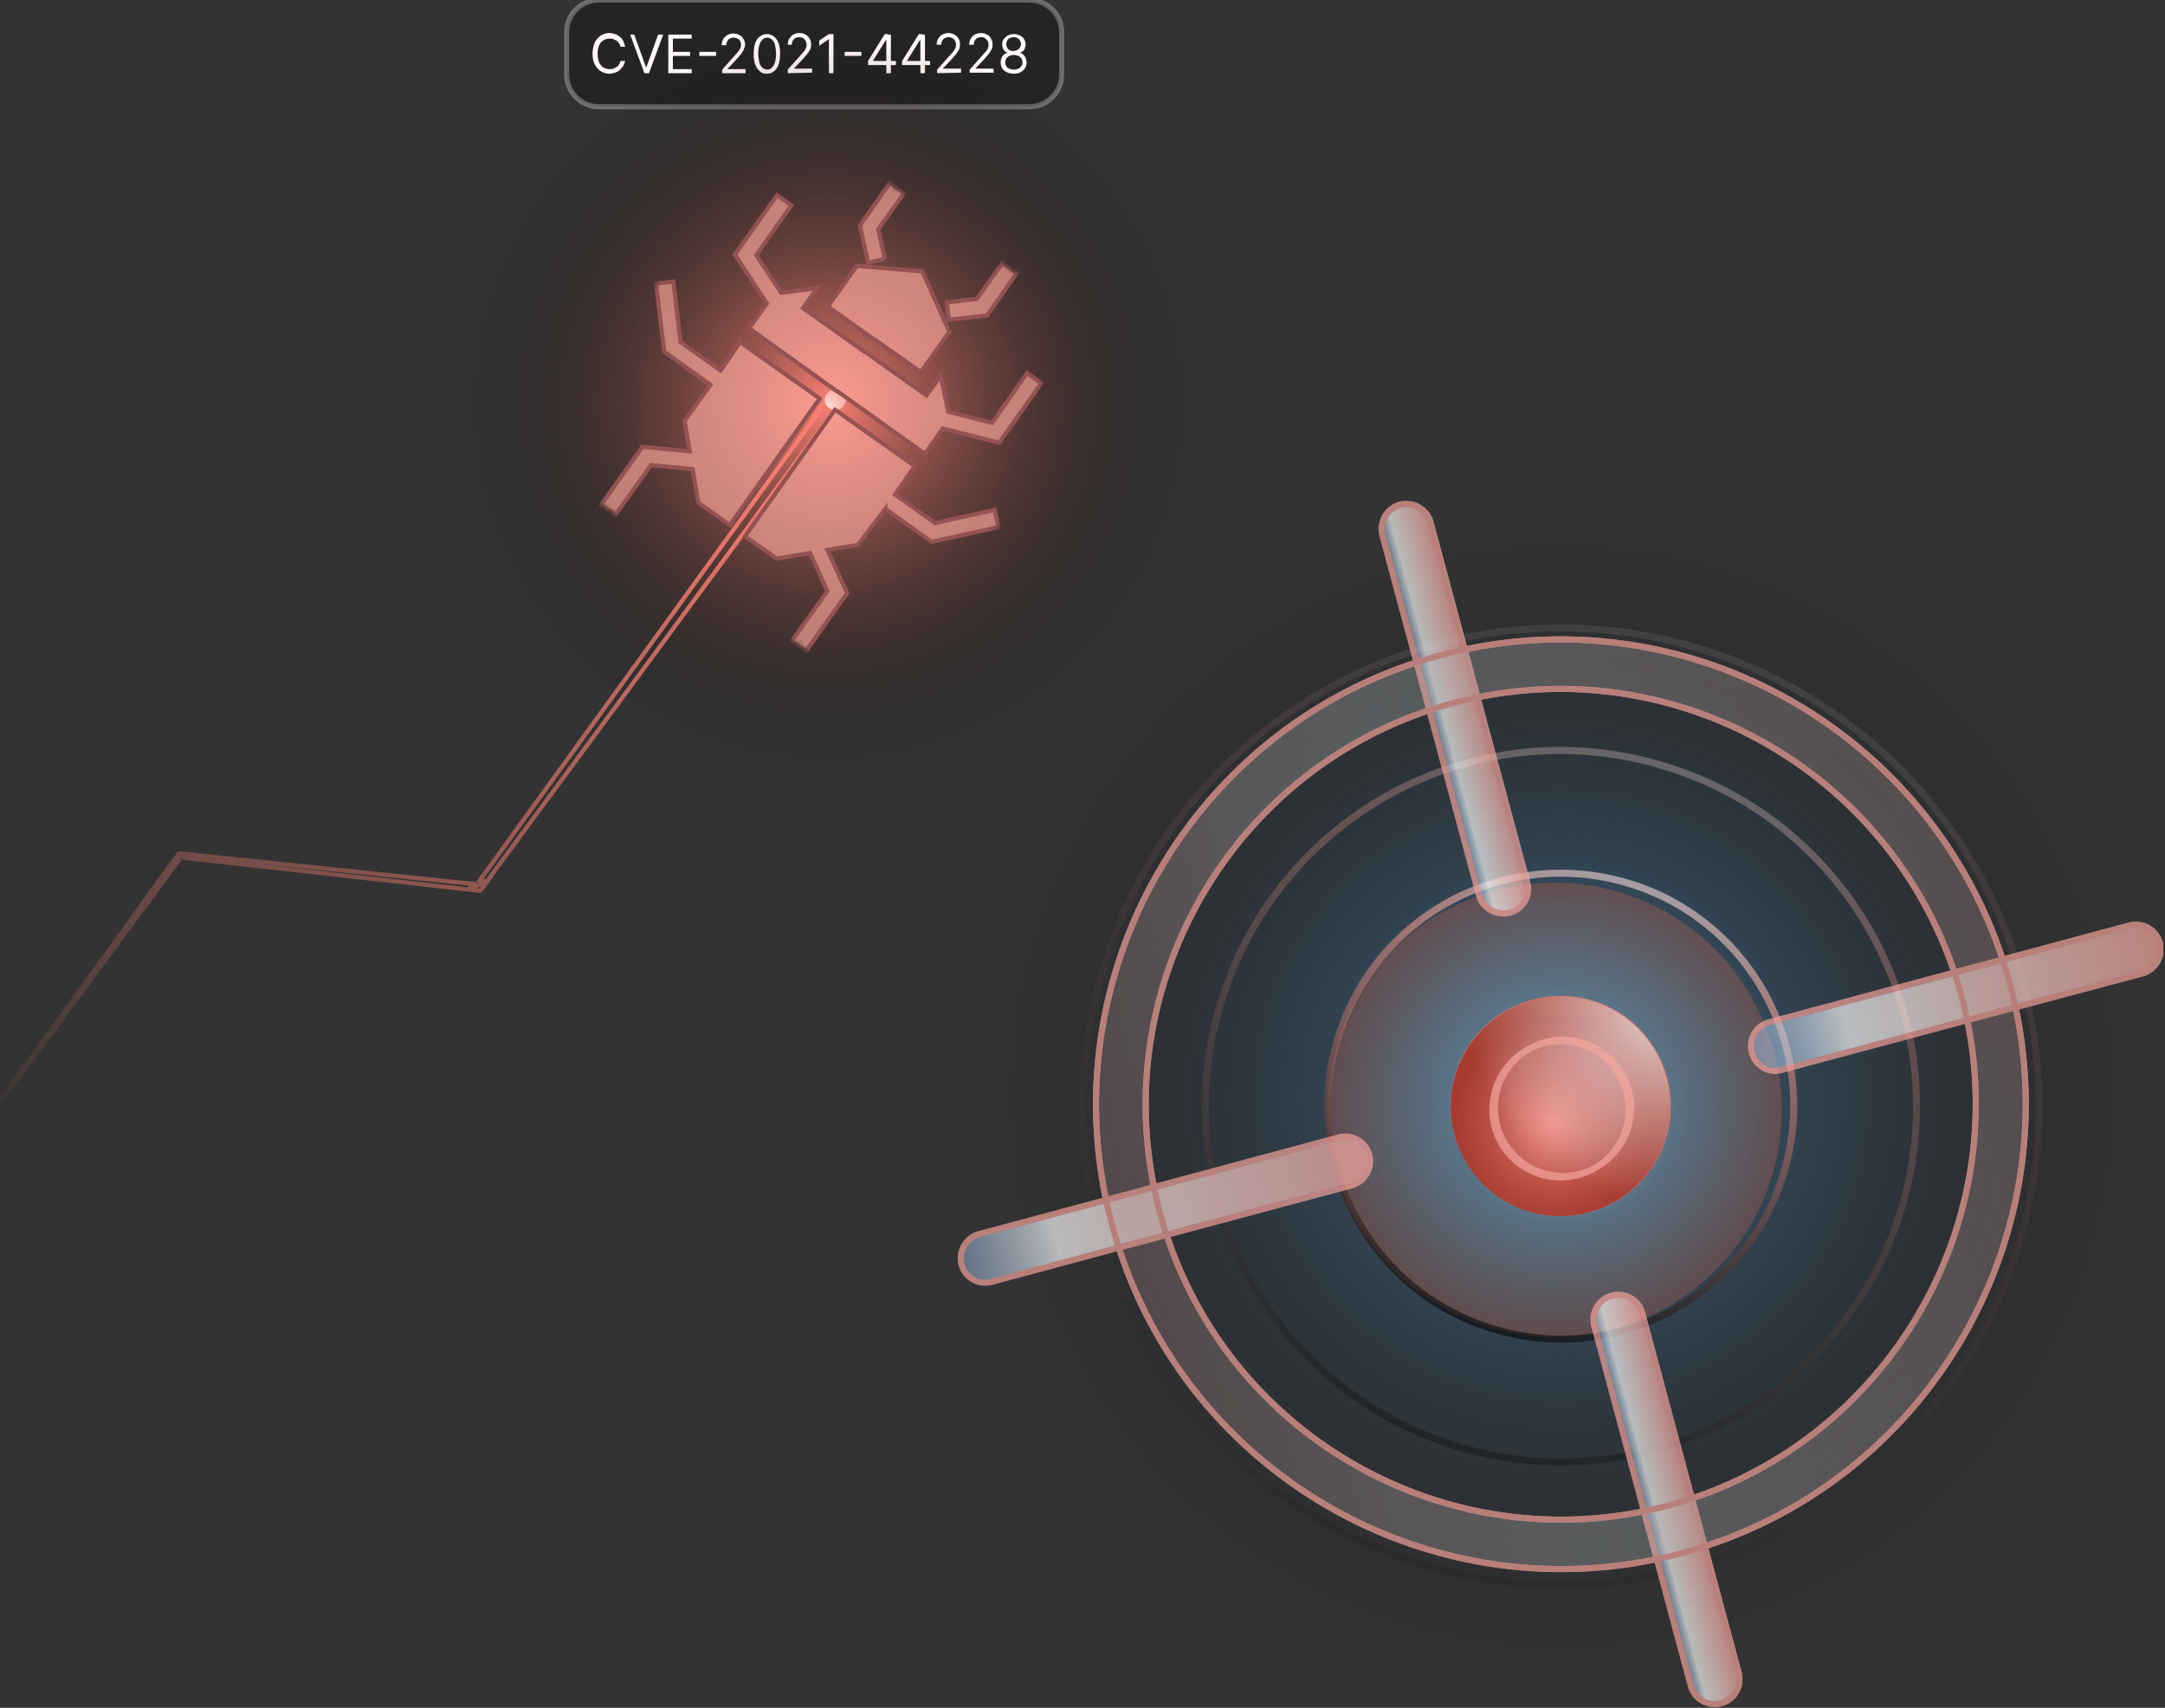 <svg xmlns="http://www.w3.org/2000/svg" xmlns:xlink="http://www.w3.org/1999/xlink" viewBox="0 0 426 336" xmlns:v="https://vecta.io/nano"><rect x="0" y="0" width="426" height="336" fill="#333333" stroke="none"/><style><![CDATA[.P{fill:none}.Q{fill:#ffa89e}.R{fill-opacity:.66}.S{stroke:#945252}.T{stroke-width:.82}.U{stroke-width:1.2}.V{stroke-miterlimit:10}.W{stroke:#ffa89e}.X{stroke-width:1.38}]]></style><defs><path id="A" d="M0 0h425.7v335.9H0z"/><path id="B" d="M166.2 77.8c-.5-1-1.7-1.5-2.7-1s-1.5 1.7-1 2.7 1.7 1.5 2.7 1c1-.4 1.5-1.6 1-2.7z"/><path id="C" d="M174.1 50.9l-1.3-5.8 5.1-7.1-2.8-2-5.9 8.4 1.6 7.3 3.3-.8z"/><path id="D" d="M141.8 72.9l-7.9-5.6-1.4-11.9-3.4.4 1.6 13.4 9.1 6.5-5.1 7.1 1 6-9.3-.9-8.1 11.4 2.8 2 7-9.8 8.2.8 1.1 6.6 6.2 4.4 17.7-24.9-15.7-11.1-3.8 5.6h0z"/><path id="E" d="M194.2 62.1l5.9-8.4-2.8-2-5.1 7.1-5.9.7.4 3.4 7.5-.8h0z"/><path id="F" d="M162.9 60.3l9.1 6.5h.1l9.1 6.4 5.6-7.9-5.3-11.9-12.9-1.1-5.7 8h0z"/><path id="G" d="M185.5 84.3l11.1 2.8 8.3-11.7-2.8-2-6.9 9.8-8.6-2.2-1.5-7.1-2.8 3.9-12.1-8.6h-.1L158 60.6l2.8-3.9-7.1.9-4.9-7.4 6.9-9.8-2.8-2-8.3 11.7 6.3 9.6-3.5 4.9L164.7 77h.1L182 89.3l3.5-5h0z"/><path id="H" d="M174.2 100.1l9.1 6.5 13.2-2.9-.8-3.4-11.7 2.6-7.9-5.6 3.9-5.6-15.7-11.1-17.7 24.9 6.2 4.4 6.6-1.1 3.4 7.5-7 9.8 2.8 2 8.1-11.4-3.9-8.5 6-1 5.4-7.1h0z"/><path id="I" d="M299.3 197.5c11.1-4.3 23.6 1.2 27.9 12.4s-1.2 23.6-12.4 27.9-23.6-1.2-27.9-12.4c-4.3-11.1 1.3-23.6 12.4-27.9z"/><path id="J" d="M218.8 240.9c-13.1-48.7 16-99 64.7-112s98.9 16 112 64.7c13 48.7-16 99-64.7 112-48.8 13-99-16-112-64.7zM386 196.1c-11.7-43.5-56.5-69.4-100-57.8s-69.4 56.5-57.8 100.1 56.5 69.4 100.1 57.8c43.4-11.7 69.3-56.6 57.7-100.1z"/></defs><clipPath id="K"><use xlink:href="#A"/></clipPath><g clip-path="url(#K)"><path d="M202.5 0h-84.6c-3.5 0-6.4 2.8-6.4 6.3v8.4c0 3.5 2.9 6.3 6.4 6.3h84.6c3.5 0 6.4-2.8 6.4-6.3V6.3c0-3.5-2.9-6.3-6.4-6.3z" opacity=".3" stroke="#fff" class="V"/><path d="M123 9.2h-.9c-.1-.5-.4-.9-.8-1.2l-.6-.3c-.2-.1-.5-.1-.7-.1-.4 0-.9.1-1.2.3-.4.2-.7.6-.9 1s-.3 1-.3 1.7.1 1.2.3 1.7c.2.4.5.8.9 1s.8.3 1.2.3c.2 0 .5 0 .7-.1l.6-.3c.2-.1.4-.3.5-.5s.2-.4.3-.7h.9c-.1.4-.2.7-.4 1-.4.6-.9 1.1-1.6 1.3-.3.1-.7.2-1.1.2-.7 0-1.2-.2-1.7-.5s-.9-.8-1.2-1.4-.4-1.3-.4-2.1.2-1.5.4-2.1c.3-.6.7-1 1.2-1.4.5-.3 1.1-.5 1.7-.5.4 0 .7.1 1.1.2.3.1.7.3.9.5.3.2.5.5.7.8.2.4.3.8.4 1.2h0zm1.8-2.4l2.3 6.4h.1l2.3-6.4h1l-2.8 7.6h-.9L124 6.8h.8 0zm6.7 7.6V6.8h4.6v.8h-3.7v2.6h3.4v.8h-3.4v2.6h3.7v.8h-4.6 0zm9.4-4.2v.8h-3.3v-.8h3.3zm1.2 4.2v-.7l2.5-2.8c.3-.3.5-.6.7-.8s.3-.5.4-.7.1-.4.1-.7c0-.2-.1-.5-.2-.7s-.3-.3-.5-.4-.5-.2-.7-.2c-.3 0-.6.1-.8.2s-.4.3-.5.5-.2.5-.2.8h-.9c0-.4.1-.8.3-1.2.2-.3.5-.6.8-.8.4-.2.8-.3 1.2-.3s.8.1 1.2.3a1.56 1.56 0 0 1 .8.8c.2.3.3.7.3 1.1 0 .3-.1.5-.2.8s-.3.6-.5.9-.6.7-1 1.2l-1.7 1.8v.1h3.5v.8h-4.6 0zm8.8.1c-.6 0-1-.1-1.4-.5-.4-.3-.7-.8-.9-1.3-.2-.6-.3-1.3-.3-2.1s.1-1.5.3-2.1.5-1 .9-1.3.9-.5 1.4-.5 1 .2 1.4.5.7.8.9 1.3c.2.6.3 1.3.3 2.1s-.1 1.5-.3 2.1-.5 1-.9 1.3c-.3.3-.8.5-1.4.5h0zm0-.8c.6 0 1-.3 1.3-.8s.5-1.3.5-2.3c0-.7-.1-1.2-.2-1.7s-.3-.8-.6-1.1c-.2-.2-.6-.4-.9-.4-.5 0-1 .3-1.3.8s-.5 1.3-.5 2.3c0 .7.1 1.2.2 1.7s.3.8.6 1.1c.2.2.6.4.9.4h0zm4.1.7v-.7l2.5-2.8c.3-.3.5-.6.7-.8s.3-.5.4-.7.1-.4.1-.7c0-.2-.1-.5-.2-.7s-.3-.4-.5-.5-.5-.2-.7-.2c-.3 0-.6.1-.8.2s-.4.3-.5.5-.2.5-.2.8h-.8c0-.5.1-.8.3-1.2.2-.3.5-.6.8-.8.4-.2.8-.3 1.2-.3.5 0 .8.1 1.2.3.3.2.6.4.8.8s.3.7.3 1.1c0 .3 0 .6-.1.8-.1.3-.3.6-.5.9s-.6.7-1 1.2l-1.7 1.8v.1h3.5v.8l-4.8.1h0zm9-7.6v7.6h-.9V7.7h0L161.2 9V8l1.9-1.3h.9zm5.5 3.4v.8h-3.3v-.8h3.3zm1.3 2.6V12l3.3-5.3h.6v1.2h-.4l-2.5 4v.1h4.5v.8h-5.5 0zm3.6 1.6V6.8h.9v7.6h-.9zm3.1-1.6V12l3.3-5.3h.6v1.2h-.4l-2.5 4v.1h4.5v.8h-5.5 0zm3.6 1.6V6.8h.9v7.6h-.9zm3.3 0v-.7l2.5-2.8c.3-.3.5-.6.7-.8s.3-.5.4-.7.1-.4.1-.7-.1-.5-.2-.7-.3-.4-.5-.5-.5-.2-.7-.2c-.3 0-.5.1-.8.2-.2.1-.4.3-.5.5s-.2.5-.2.8h-.9c0-.5.1-.8.3-1.2.2-.3.5-.6.8-.8.4-.2.8-.3 1.2-.3s.8.1 1.2.3c.3.2.6.4.8.8.2.3.3.7.3 1.1 0 .3-.1.6-.1.8-.1.3-.3.6-.5.9s-.6.7-1 1.2l-1.7 1.8v.1h3.5v.8l-4.7.1h0zm6.4 0v-.7l2.5-2.8c.3-.3.5-.6.7-.8s.3-.4.4-.7c.1-.2.1-.4.1-.7 0-.5-.3-.9-.7-1.2-.2-.1-.5-.2-.7-.2-.3 0-.5.1-.8.2-.2.1-.4.3-.5.5s-.2.5-.2.8h-.9c0-.4.1-.8.3-1.2.2-.3.5-.6.8-.8.4-.2.8-.3 1.2-.3.5 0 .8.1 1.2.3a1.56 1.56 0 0 1 .8.8c.2.3.3.7.3 1.1 0 .3 0 .6-.1.8-.1.3-.3.6-.5.9s-.6.7-1 1.2l-1.7 1.8v.1h3.5v.8h-4.7v.1zm8.7.1c-.5 0-1-.1-1.4-.3s-.7-.4-.9-.8c-.2-.3-.3-.7-.3-1.1 0-.6.2-1.2.7-1.6.2-.2.5-.3.8-.3h0c-.4-.1-.7-.3-.9-.6s-.3-.7-.3-1.1a1.69 1.69 0 0 1 .3-1c.2-.3.5-.5.8-.7.4-.2.8-.3 1.2-.3s.8.1 1.2.3a1.85 1.85 0 0 1 .8.7 1.93 1.93 0 0 1 .3 1c0 .4-.1.8-.3 1.1s-.5.5-.9.6h0c.3 0 .5.2.7.3.2.2.4.4.5.7s.2.6.2.9c0 .4-.1.8-.3 1.1a2.36 2.36 0 0 1-.9.8c-.3.2-.7.3-1.3.3h0zm0-.8c.3 0 .6-.1.9-.2.2-.1.4-.3.6-.5.1-.2.2-.5.2-.7 0-.3-.1-.5-.2-.8-.2-.2-.4-.4-.6-.5-.3-.1-.6-.2-.9-.2s-.6.1-.9.2c-.2.1-.4.3-.6.5-.1.2-.2.5-.2.8s.1.5.2.7.3.4.6.5.6.2.9.2zm0-3.7c.3 0 .5-.1.7-.2a1.36 1.36 0 0 0 .7-1.1c0-.2-.1-.5-.2-.7s-.3-.4-.5-.5-.5-.2-.7-.2c-.3 0-.5.1-.8.2-.2.1-.4.2-.5.5-.1.2-.2.4-.2.7s.1.5.2.7.3.4.5.5c.3.1.6.2.8.1h0z" fill="#fff9f8"/><radialGradient id="L" cx="-348.105" cy="729.325" r="1" gradientTransform="matrix(72.11 0 0 -72.11 25264.951 52670.93)" gradientUnits="userSpaceOnUse"><stop offset="0" stop-color="salmon"/><stop offset="1" stop-opacity="0"/></radialGradient><path d="M192.3 145.2c-36.4 16.1-79-.4-95.1-36.8s.4-78.9 36.8-95 79 .4 95.1 36.8-.4 78.9-36.8 95z" fill="url(#L)"/><g opacity=".8"><radialGradient id="M" cx="-349.862" cy="731.312" r="1" gradientTransform="matrix(112.51 0 0 -112.51 39670.09 82495.898)" gradientUnits="userSpaceOnUse"><stop offset="0" stop-color="#4f8ebd"/><stop offset="1" stop-opacity="0"/></radialGradient><path d="M352.6 318.9c-56.8 25.1-123.2-.6-148.4-57.4-25.1-56.8.6-123.2 57.4-148.4 56.8-25.1 123.2.6 148.4 57.4 25.1 56.8-.6 123.2-57.4 148.4z" fill="url(#M)"/></g><g opacity=".26"><radialGradient id="N" cx="-345.105" cy="725.934" r="1" gradientTransform="matrix(44.71 0 0 -44.71 15735.59 32674.863)" gradientUnits="userSpaceOnUse"><stop offset="0" stop-color="#93d5e6"/><stop offset=".13" stop-color="#96d1e0"/><stop offset=".3" stop-color="#9ec5d0"/><stop offset=".49" stop-color="#adb3b5"/><stop offset=".7" stop-color="#c19990"/><stop offset=".91" stop-color="#db7761"/><stop offset="1" stop-color="#e7694c"/></radialGradient><path d="M324 259.2c-22.6 10-49-.2-59-22.8s.2-49 22.8-58.9c22.6-10 49 .2 58.9 22.8 10.1 22.5-.1 48.9-22.7 58.9z" fill="url(#N)"/></g><linearGradient id="O" gradientUnits="userSpaceOnUse" x1="160.279" y1="73.155" x2="3.739" y2="234.645"><stop offset="0" stop-color="salmon"/><stop offset="1" stop-color="salmon" stop-opacity="0"/></linearGradient><path d="    M164.6,78.2c0.5,0.3,0.6,1,0.3,1.5l-0.1,0.1l-69,93.6l-1.4-0.2l68.6-94.8C163.4,78,164.1,77.8,164.6,78.2    C164.6,78.2,164.6,78.2,164.6,78.2L164.6,78.2z M94.5,174l1.4-0.6l-1.2,1.6c-0.1,0.2-0.3,0.3-0.6,0.2l-2-0.2l1.4-0.6L94.5,174    L94.5,174z M92.2,175l-55.6-6.2l0.6-0.7l55.9,5.8L92.2,175L92.2,175z M35.4,167.9l1.3,0.1l-0.8,0.4l-0.7,0.3l-0.8,0.4l0.7-1    C35.2,168,35.3,167.9,35.4,167.9z M0.4,216l33.7-46.6l0.9,0.1L0.6,216.1c0,0,0,0-0.1,0c0,0-0.1,0-0.1,0    C0.5,216.2,0.4,216.1,0.4,216C0.4,216.1,0.4,216,0.4,216L0.4,216z" stroke="url(#O)" stroke-width=".84" class="P"/><radialGradient id="P" cx="-293.725" cy="589.316" r="1" gradientTransform="matrix(3.199 -1.123 -1.123 -3.199 1761.48 1631.552)" gradientUnits="userSpaceOnUse"><stop offset="0" stop-color="salmon"/><stop offset="1" stop-color="#fdb3ab"/></radialGradient><use xlink:href="#B" fill="url(#P)"/><radialGradient id="Q" cx="-443.214" cy="620.629" r="1" gradientTransform="matrix(0.648,-3.602,-3.602,-0.648,2684.905,-1113.83)" gradientUnits="userSpaceOnUse"><stop offset="0" stop-color="#fff"/><stop offset="1" stop-color="#fff" stop-opacity="0"/></radialGradient><use xlink:href="#B" fill="url(#Q)" fill-opacity=".8"/><defs><filter id="R" filterUnits="userSpaceOnUse" x="117.8" y="35.4" width="87.7" height="93.4"><feColorMatrix values="1 0 0 0 0  0 1 0 0 0  0 0 1 0 0  0 0 0 1 0"/></filter></defs><mask maskUnits="userSpaceOnUse" x="117.8" y="35.4" width="87.7" height="93.4" id="S"><path d="M153.8 20.9l-48.9 68.9 67.5 48 48.9-68.9-67.5-48z" fill="#fff" filter="url(#R)"/></mask><g mask="url(#S)"><use xlink:href="#C" class="Q R"/><use xlink:href="#C" class="P S T"/><use xlink:href="#D" class="Q R"/><use xlink:href="#D" class="P S T"/><use xlink:href="#E" class="Q R"/><use xlink:href="#E" class="P S T"/><use xlink:href="#F" class="Q R"/><use xlink:href="#F" class="P S T"/><path d="M181.5 53.4h0 0 0z" class="Q R"/><path d="M181.5 53.4h0 0 0z" class="P S T"/><use xlink:href="#G" class="Q R"/><use xlink:href="#G" class="P S T"/><use xlink:href="#H" class="Q R"/><use xlink:href="#H" class="P S T"/></g><g opacity=".93"><path d="M299.3 197.4c11.2-4.3 23.7 1.2 28 12.4s-1.2 23.7-12.4 28-23.7-1.2-28-12.4c-4.3-11.1 1.2-23.7 12.4-28z" fill="salmon"/><radialGradient id="T" cx="-333.07" cy="752.491" r="1" gradientTransform="matrix(1.225872e-15 20.02 20.02 -1.225872e-15 -14759.288 6889.091)" gradientUnits="userSpaceOnUse"><stop offset="0" stop-color="salmon"/><stop offset="1" stop-color="#8c180b" stop-opacity=".73"/></radialGradient><use xlink:href="#I" fill="url(#T)"/><radialGradient id="U" cx="-344.971" cy="746.089" r="1" gradientTransform="matrix(-8.642,37.61,37.61,8.642,-30714.383,6724.609)" gradientUnits="userSpaceOnUse"><stop offset="0" stop-color="#fff"/><stop offset="1" stop-color="#fff" stop-opacity="0"/></radialGradient><use xlink:href="#I" fill="url(#U)" fill-opacity=".8"/><g opacity=".6"><linearGradient id="V" gradientUnits="userSpaceOnUse" x1="294.018" y1="261.526" x2="320.178" y2="173.686"><stop offset="0"/><stop offset=".8" stop-color="#ff9e93"/><stop offset="1" stop-color="#ffe3e0"/></linearGradient><path d="      M320.2,173.7c24.3,7.2,38.1,32.8,30.8,57c-7.2,24.3-32.8,38.1-57,30.8c-24.3-7.2-38.1-32.8-30.8-57      C270.4,180.3,295.9,166.5,320.2,173.7z" stroke="url(#V)" class="P V X"/></g><g opacity=".3"><linearGradient id="W" gradientUnits="userSpaceOnUse" x1="287.119" y1="284.65" x2="327.059" y2="150.57"><stop offset="0"/><stop offset=".8" stop-color="#ff9e93"/><stop offset="1" stop-color="#ffe3e0"/></linearGradient><path d="      M327.1,150.6c37,11,58.1,50,47.1,87c-11,37-50,58.1-87,47.1s-58.1-50-47.1-87C251.1,160.6,290,139.5,327.1,150.6z" stroke="url(#W)" class="P V X"/></g><g opacity=".1"><linearGradient id="X" gradientUnits="userSpaceOnUse" x1="280.243" y1="307.761" x2="333.953" y2="127.451"><stop offset="0"/><stop offset=".8" stop-color="#ff9e93"/><stop offset="1" stop-color="#ffe3e0"/></linearGradient><path d="      M334,127.5c49.8,14.8,78.1,67.2,63.3,117s-67.2,78.1-117,63.3c-49.8-14.8-78.1-67.2-63.3-117S284.2,112.6,334,127.5z" stroke="url(#X)" class="P V X"/></g><g opacity=".71"><linearGradient id="Y" gradientUnits="userSpaceOnUse" x1="285.611" y1="224.076" x2="321.051" y2="214.576"><stop offset="0" stop-color="#4497fa" stop-opacity="0"/><stop offset=".41" stop-color="#fff"/><stop offset="1" stop-color="#c9e2ff"/></linearGradient><path d="M320 214.8c-1.9-7.2-9.3-11.4-16.4-9.5s-11.4 9.3-9.5 16.4c1.9 7.2 9.3 11.4 16.4 9.5s11.4-9.2 9.5-16.4z" fill="url(#Y)" fill-opacity=".11" class="U W"/><linearGradient id="Z" gradientUnits="userSpaceOnUse" x1="160.8" y1="256.409" x2="402.43" y2="191.659"><stop offset="0" stop-color="#4497fa" stop-opacity="0"/><stop offset=".41" stop-color="#fff"/><stop offset="1" stop-color="#c9e2ff"/></linearGradient><use xlink:href="#J" fill="url(#Z)" fill-opacity=".11" class="U W"/><linearGradient id="a" gradientUnits="userSpaceOnUse" x1="320.118" y1="297.117" x2="333.008" y2="293.667"><stop offset="0" stop-color="#4497fa" stop-opacity="0"/><stop offset=".41" stop-color="#fff"/><stop offset="1" stop-color="#ffa89e"/></linearGradient><path d="M332.7 331.7l-19-70.8c-.7-2.6.8-5.3 3.4-6s5.3.8 6 3.4l19 70.8c.7 2.6-.9 5.3-3.5 6-2.5.7-5.2-.8-5.9-3.4h0z" fill="url(#a)"/><linearGradient id="b" gradientUnits="userSpaceOnUse" x1="332.638" y1="293.766" x2="323.218" y2="296.286"><stop offset="0" stop-color="#fdccc7"/><stop offset="1" stop-color="#01060d" stop-opacity="0"/></linearGradient><path d="      M332.7,331.7l-19-70.8c-0.7-2.6,0.8-5.3,3.4-6c2.6-0.7,5.3,0.8,6,3.4l19,70.8c0.7,2.6-0.9,5.3-3.5,6      C336.1,335.8,333.4,334.3,332.7,331.7L332.7,331.7z" stroke="url(#b)" class="P U"/><linearGradient id="c" gradientUnits="userSpaceOnUse" x1="278.43" y1="141.535" x2="291.32" y2="138.085"><stop offset="0" stop-color="#4497fa" stop-opacity="0"/><stop offset=".41" stop-color="#fff"/><stop offset="1" stop-color="#ffa89e"/></linearGradient><path d="M291 176.1l-19-70.8c-.7-2.6.9-5.3 3.5-6s5.3.9 6 3.5l19 70.8c.7 2.6-.8 5.3-3.4 6-2.7.6-5.4-.9-6.1-3.5h0z" fill="url(#c)"/><linearGradient id="d" gradientUnits="userSpaceOnUse" x1="290.949" y1="138.181" x2="281.519" y2="140.711"><stop offset="0" stop-color="#fdccc7"/><stop offset="1" stop-color="#01060d" stop-opacity="0"/></linearGradient><path d="      M291,176.1l-19-70.8c-0.7-2.6,0.9-5.3,3.5-6c2.6-0.7,5.3,0.9,6,3.5l19,70.8c0.7,2.6-0.8,5.3-3.4,6      C294.4,180.2,291.7,178.7,291,176.1L291,176.1z" stroke="url(#d)" class="P U"/><linearGradient id="e" gradientUnits="userSpaceOnUse" x1="318.381" y1="214.183" x2="428.091" y2="184.783"><stop offset="0" stop-color="#4497fa" stop-opacity="0"/><stop offset=".41" stop-color="#fff"/><stop offset="1" stop-color="#ffa89e"/></linearGradient><path d="M344.7 207.1c-.7-2.6.9-5.3 3.5-6l70.8-19c2.6-.7 5.3.8 6 3.4s-.9 5.3-3.4 6l-70.8 19a4.86 4.86 0 0 1-6.1-3.4h0z" fill="url(#e)"/><linearGradient id="f" gradientUnits="userSpaceOnUse" x1="424.91" y1="185.639" x2="344.69" y2="207.129"><stop offset="0" stop-color="#fdccc7"/><stop offset="1" stop-color="#01060d" stop-opacity="0"/></linearGradient><path d="      M344.7,207.1c-0.7-2.6,0.9-5.3,3.5-6l70.8-19c2.6-0.7,5.3,0.8,6,3.4c0.7,2.6-0.9,5.3-3.4,6l-70.8,19      C348.1,211.3,345.4,209.7,344.7,207.1L344.7,207.1z" stroke="url(#f)" class="P U"/><linearGradient id="g" gradientUnits="userSpaceOnUse" x1="162.912" y1="255.849" x2="272.622" y2="226.459"><stop offset="0" stop-color="#4497fa" stop-opacity="0"/><stop offset=".41" stop-color="#fff"/><stop offset="1" stop-color="#ffa89e"/></linearGradient><path d="M189.2 248.8c-.7-2.6.9-5.3 3.4-6l70.8-19c2.6-.7 5.3.9 6 3.4.7 2.6-.9 5.3-3.5 6l-70.8 19c-2.5.7-5.2-.8-5.9-3.4z" fill="url(#g)"/><linearGradient id="h" gradientUnits="userSpaceOnUse" x1="269.443" y1="227.309" x2="189.233" y2="248.799"><stop offset="0" stop-color="#fdccc7"/><stop offset="1" stop-color="#01060d" stop-opacity="0"/></linearGradient><g class="P U"><path d="      M189.2,248.8c-0.7-2.6,0.9-5.3,3.4-6l70.8-19c2.6-0.7,5.3,0.9,6,3.4c0.7,2.6-0.9,5.3-3.5,6l-70.8,19      C192.6,252.9,189.9,251.4,189.2,248.8z" stroke="url(#h)"/><path d="M332.7 331.7l-19-70.8c-.7-2.6.8-5.3 3.4-6s5.3.8 6 3.4l19 70.8c.7 2.6-.8 5.3-3.4 6s-5.3-.8-6-3.4h0zm12-124.6c-.7-2.6.8-5.3 3.4-6l70.8-19c2.6-.7 5.3.8 6 3.4s-.9 5.3-3.5 6l-70.8 19c-2.5.8-5.2-.8-5.9-3.4h0zm-155.5 41.7c-.7-2.6.9-5.3 3.4-6l70.8-19c2.6-.7 5.3.8 6 3.4s-.9 5.3-3.5 6l-70.8 19c-2.5.7-5.2-.8-5.9-3.4zM291 176.1l-19-70.8c-.7-2.6.9-5.3 3.4-6 2.6-.7 5.3.9 6 3.5l19 70.8c.7 2.6-.8 5.3-3.4 6-2.6.6-5.3-.9-6-3.5h0z" class="W"/></g><linearGradient id="i" gradientUnits="userSpaceOnUse" x1="213.479" y1="241.047" x2="401.839" y2="193.077"><stop offset="0" stop-color="#ffa89e"/><stop offset=".41" stop-color="#fff"/><stop offset="1" stop-color="#ffa89e"/></linearGradient><use xlink:href="#J" fill="url(#i)" fill-opacity=".24"/><g class="P U W"><use xlink:href="#J"/><path d="M320.5 214.5c-1.9-7.1-9.3-11.4-16.4-9.5s-11.4 9.3-9.5 16.4c1.9 7.2 9.3 11.4 16.4 9.5s11.4-9.2 9.5-16.4z"/></g><linearGradient id="j" gradientUnits="userSpaceOnUse" x1="271.533" y1="227.876" x2="330.281" y2="212.135"><stop offset="0" stop-color="#4497fa" stop-opacity="0"/><stop offset=".41" stop-color="#fff"/><stop offset="1" stop-color="#c9e2ff"/></linearGradient><path d="M312.8 239.8c11.9-3.2 18.9-15.4 15.7-27.2s-15.4-18.9-27.2-15.7c-11.9 3.2-18.9 15.4-15.7 27.2s15.4 18.9 27.2 15.7z" fill="url(#j)" fill-opacity=".02"/></g></g></g></svg>
